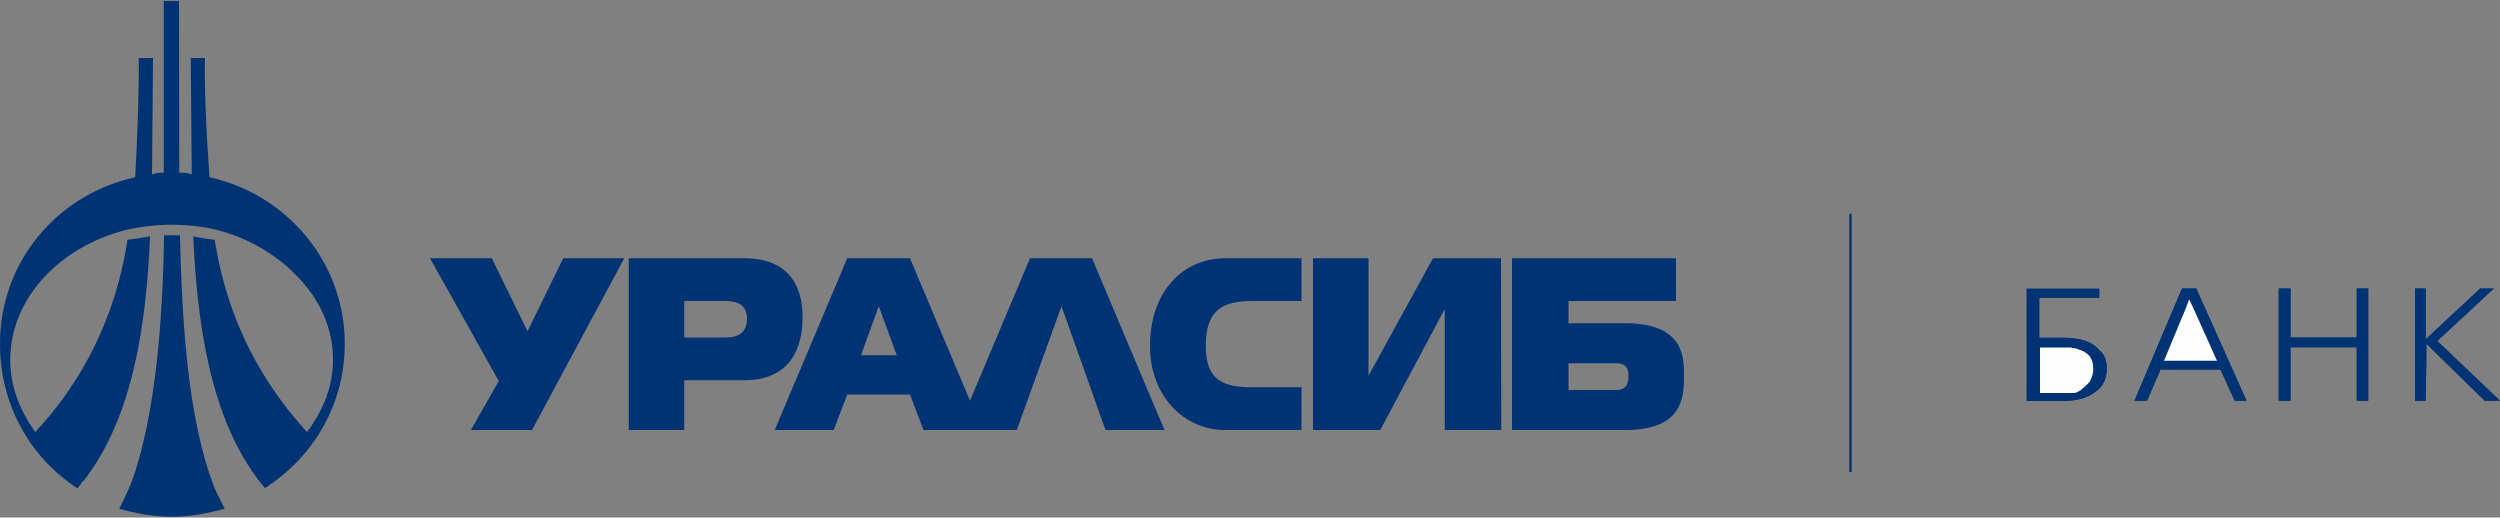 <?xml version="1.0" encoding="utf-8"?>
<!-- Generator: Adobe Illustrator 27.6.1, SVG Export Plug-In . SVG Version: 6.00 Build 0)  -->
<svg version="1.1" id="_x31_" xmlns="http://www.w3.org/2000/svg" xmlns:xlink="http://www.w3.org/1999/xlink" x="0px" y="0px"
	 viewBox="0 0 1000 207" style="enable-background:new 0 0 1000 207;" xml:space="preserve">
<rect x="0" y="0" width="1000" height="207" fill="#808080" stroke="none"/>
<style type="text/css">
	.st0{fill-rule:evenodd;clip-rule:evenodd;fill:#003374;}
	.st1{fill-rule:evenodd;clip-rule:evenodd;fill:#FEFEFE;}
	.st2{fill:none;stroke:#003374;stroke-width:0.911;stroke-miterlimit:22.926;}
</style>
<g>
	<path class="st0" d="M212.8,172h-24.4l11.1-19.6L172,103.3h24.7l14.3,29.2l14.3-29.2h24.4L212.8,172L212.8,172z M520.6,172h-30.5
		c-16.8,0-30.1-13.9-30.1-33.5c0-22.1,13.3-35.2,30.1-35.2h30.5v17.1h-19.7c-11.8,0-18.6,3.6-18.6,17.8c0,13.9,6.8,16.7,18.6,16.7
		h19.7V172L520.6,172z M600.5,172h-22.6v-48.4L552.1,172h-26.9v-68.7h22.2v47l25.8-47h27.2L600.5,172L600.5,172z M309.9,172h23.6
		l5.4-14.2H364l5.4,14.2h37.3l17.9-49.5l17.6,49.5h23.6l-29-68.7H412l-24,57l-24-57h-25.1L309.9,172L309.9,172z M351.5,122.5
		l7.2,19.6h-14.3L351.5,122.5L351.5,122.5z M273.7,172h-22.2v-68.7h46.2c23.3,0,23.3,19.2,23.3,23.5c0,4.6,0,25.3-23.3,25.3h-24
		L273.7,172L273.7,172z M273.7,135h16.1c2.5,0,9,0,9-7.5c0-7.1-6.4-7.1-9-7.1h-16.1V135L273.7,135z M670.4,103.3v17.1h-43v8.9H650
		c23.6,0,23.6,13.5,23.6,21c0,7.8,0,21.7-23.3,21.7h-45.5v-68.7L670.4,103.3L670.4,103.3z M627.4,145.3V156h19c5,0,5-3.9,5-5.7
		c0-1.4,0-5-5-5H627.4L627.4,145.3z M71.7,69.1c1.8,0,3.6,0,5,0.7l-0.4-46.6h5.7c0,0-0.7,12.8,1.8,47.7
		c30.8,6.8,54.1,33.8,54.1,66.6c0,24.6-12.9,45.6-31.9,57.7c-0.4-0.4-1.1-1.4-1.8-2.1l0,0c-20.4-26-25.4-64.8-26.9-98.6
		c2.9,0.7,5.7,1.1,8.6,1.4c5.7,37,22.9,61.6,36.9,76.9c6.4-8.5,10.4-18.2,10.4-28.8c0-12.5-5-23.5-13.3-32.4
		c-8.2-8.9-19.3-16-33-19.6c-5.7-1.4-11.8-2.1-18.3-2.1c-6.1,0-12.2,0.7-18.3,2.1c-26.5,6.8-46.2,27.4-46.2,52
		c0,10.7,3.9,20.3,10,28.8c14.3-15.3,31.2-39.9,36.9-76.9c2.9-0.4,5.7-0.7,9-1.4c-1.4,33.8-6.4,72.3-26.9,98.3v-0.4
		c-0.7,1.1-1.4,2.1-2.2,2.9C12.2,183.1,0,162.1,0,137.5c0-32.8,22.9-59.8,54.1-66.6c1.8-34.9,1.4-47.7,1.4-47.7h5.7l-0.4,46.6
		c1.4-0.7,3.2-0.7,4.7-0.7V0.4h6.1L71.7,69.1L71.7,69.1z M72,94.1c-1.1,0-2.1,0-3.2,0c-1.1,0-2.5,0-3.2,0
		c-0.4,32.1-3.2,72.3-13.2,99.4c-1.4,3.2-2.9,6.4-4.7,10c6.4,1.8,13.6,3.2,21.1,3.2c7.2,0,14.3-1.4,21.1-3.2
		c-1.4-2.9-3.2-6.1-4.3-8.9C74.9,167.1,72.7,126.5,72,94.1z"/>
	<path class="st0" d="M842.7,147.5c0,3.9-1.4,7.1-4.7,9.3c-3.2,2.5-7.5,3.6-13.3,3.6h-14v-44.9h29v3.6h-24v16h9.3
		c6.8,0,11.8,1.4,14.7,5C842,141.8,842.7,144.6,842.7,147.5z"/>
	<path class="st0" d="M842.7,147.5c0,3.9-1.4,7.1-4.7,9.3c-3.2,2.5-7.5,3.6-13.3,3.6h-14v-44.9h29v3.6h-24v16h9.3
		c6.8,0,11.8,1.4,14.7,5C842,141.8,842.7,144.6,842.7,147.5z"/>
	<path class="st1" d="M837.3,147.5c0-1.8-0.4-3.5-1.3-4.8l0,0l-0.2-0.3l0,0c-0.3-0.3-0.6-0.7-1-0.9c-0.3-0.3-0.7-0.5-1.1-0.8
		l-0.1-0.1l0,0l-0.3-0.1l0,0l-0.3-0.1l0,0c-0.2-0.1-0.4-0.2-0.6-0.3l0,0l-0.3-0.1l0,0l-0.3-0.1l0,0l-0.3-0.1l0,0l-0.3-0.1l0,0
		l-0.2-0.1l0,0l-0.3-0.1l0,0c-0.3-0.1-0.6-0.2-0.9-0.2l0,0l-0.4-0.1l0,0l-0.2,0l0,0l-0.2,0l0,0l-0.4-0.1l0,0l-0.4-0.1l0,0l-0.2,0
		l0,0l-0.2,0l0,0l-0.2,0l0,0l-0.2,0l0,0l-0.2,0l0,0l-0.2,0l0,0l-0.2,0l0,0l-0.2,0l0,0l-0.2,0l0,0l-0.4,0l0,0l-0.2,0l0,0l-0.2,0l0,0
		l-0.2,0l0,0l-0.2,0l0,0l-0.2,0l0,0l-0.2,0l0,0l-0.2,0l0,0h-0.2l0,0h-0.2l0,0h-0.2l0,0H816l0,0v18.2l0,0h7.9l0,0h0.2l0,0h0.2l0,0
		h0.2l0,0l0.2,0l0,0l0.2,0l0,0l0.2,0l0,0l0.2,0l0,0l0.2,0l0,0l0.2,0l0,0l0.2,0l0,0l0.2,0l0,0l0.2,0l0,0l0.2,0l0,0l0.2,0l0,0l0.2,0
		l0,0l0.2,0l0,0l0.2,0l0,0l0.2,0l0,0l0.2,0l0,0l0.2,0l0,0l0.2,0l0,0l0.2,0l0,0l0.2,0l0,0l0.2,0l0,0l0.2,0l0,0l0.2,0l0,0l0.2,0l0,0
		l0.2,0l0,0l0.2,0l0,0l0.2,0l0,0l0.2,0l0,0l0.2-0.1l0,0l0.2-0.1l0,0l0.2-0.1l0,0l0.2-0.1l0,0l0.2-0.1l0,0l0.2-0.1l0,0l0.2-0.1l0,0
		l0.2-0.1l0,0l0.2-0.1l0,0l0.2-0.1l0,0l0.2-0.1l0,0l0.1-0.1l0,0l0.1-0.1l0,0l0.1-0.1l0,0l0.1-0.1l0,0l0.1-0.1l0,0l0.1-0.1l0,0
		l0.1-0.1l0,0l0.1-0.1l0,0l0.1-0.1l0,0l0.1-0.1l0,0c0.2-0.1,0.3-0.2,0.5-0.3l0,0l0.1-0.1l0,0l0.1-0.1l0,0l0.1-0.1l0,0l0.1-0.1l0,0
		l0.1-0.1l0,0l0.1-0.1l0,0l0.1-0.1l0,0l0.1-0.1l0,0l0.1-0.1l0,0l0.1-0.1l0,0l0.1-0.1l0,0l0.1-0.1l0,0l0.1-0.1l0,0l0.1-0.1l0,0
		l0.2-0.2l0,0l0.2-0.2l0,0l0.1-0.1l0,0c0.1-0.1,0.2-0.2,0.2-0.3l0,0C836.9,150.9,837.3,149.3,837.3,147.5z"/>
	<polygon class="st0" points="898.6,160.3 893.9,160.3 888.2,147.8 864.2,147.8 858.8,160.3 853.8,160.3 872.8,115.4 878.5,115.4 	
		"/>
	<polygon class="st0" points="898.6,160.3 893.9,160.3 888.2,147.8 864.2,147.8 858.8,160.3 853.8,160.3 872.8,115.4 878.5,115.4 	
		"/>
	<polygon class="st0" points="886.8,144.3 877.5,123.6 875.7,119.7 874.2,123.6 865.6,144.3 	"/>
	<polygon class="st1" points="886.8,144.3 877.5,123.6 875.7,119.7 874.2,123.6 865.6,144.3 	"/>
	<polygon class="st0" points="947.3,160.3 942.7,160.3 942.7,138.9 916.2,138.9 916.2,160.3 911.5,160.3 911.5,115.4 916.2,115.4 
		916.2,135 942.7,135 942.7,115.4 947.3,115.4 	"/>
	<polygon class="st0" points="947.3,160.3 942.7,160.3 942.7,138.9 916.2,138.9 916.2,160.3 911.5,160.3 911.5,115.4 916.2,115.4 
		916.2,135 942.7,135 942.7,115.4 947.3,115.4 	"/>
	<line class="st2" x1="740.2" y1="85.5" x2="740.2" y2="188.8"/>
	<polygon class="st0" points="1000,160.3 993.9,160.3 970.6,137.5 970.3,160.3 966,160.3 966,115.4 970.3,115.4 970.3,135.7 
		992.1,115.4 997.5,115.4 974.9,136.4 	"/>
	<polygon class="st0" points="1000,160.3 993.9,160.3 970.6,137.5 970.3,160.3 966,160.3 966,115.4 970.3,115.4 970.3,135.7 
		992.1,115.4 997.5,115.4 974.9,136.4 	"/>
</g>
</svg>
